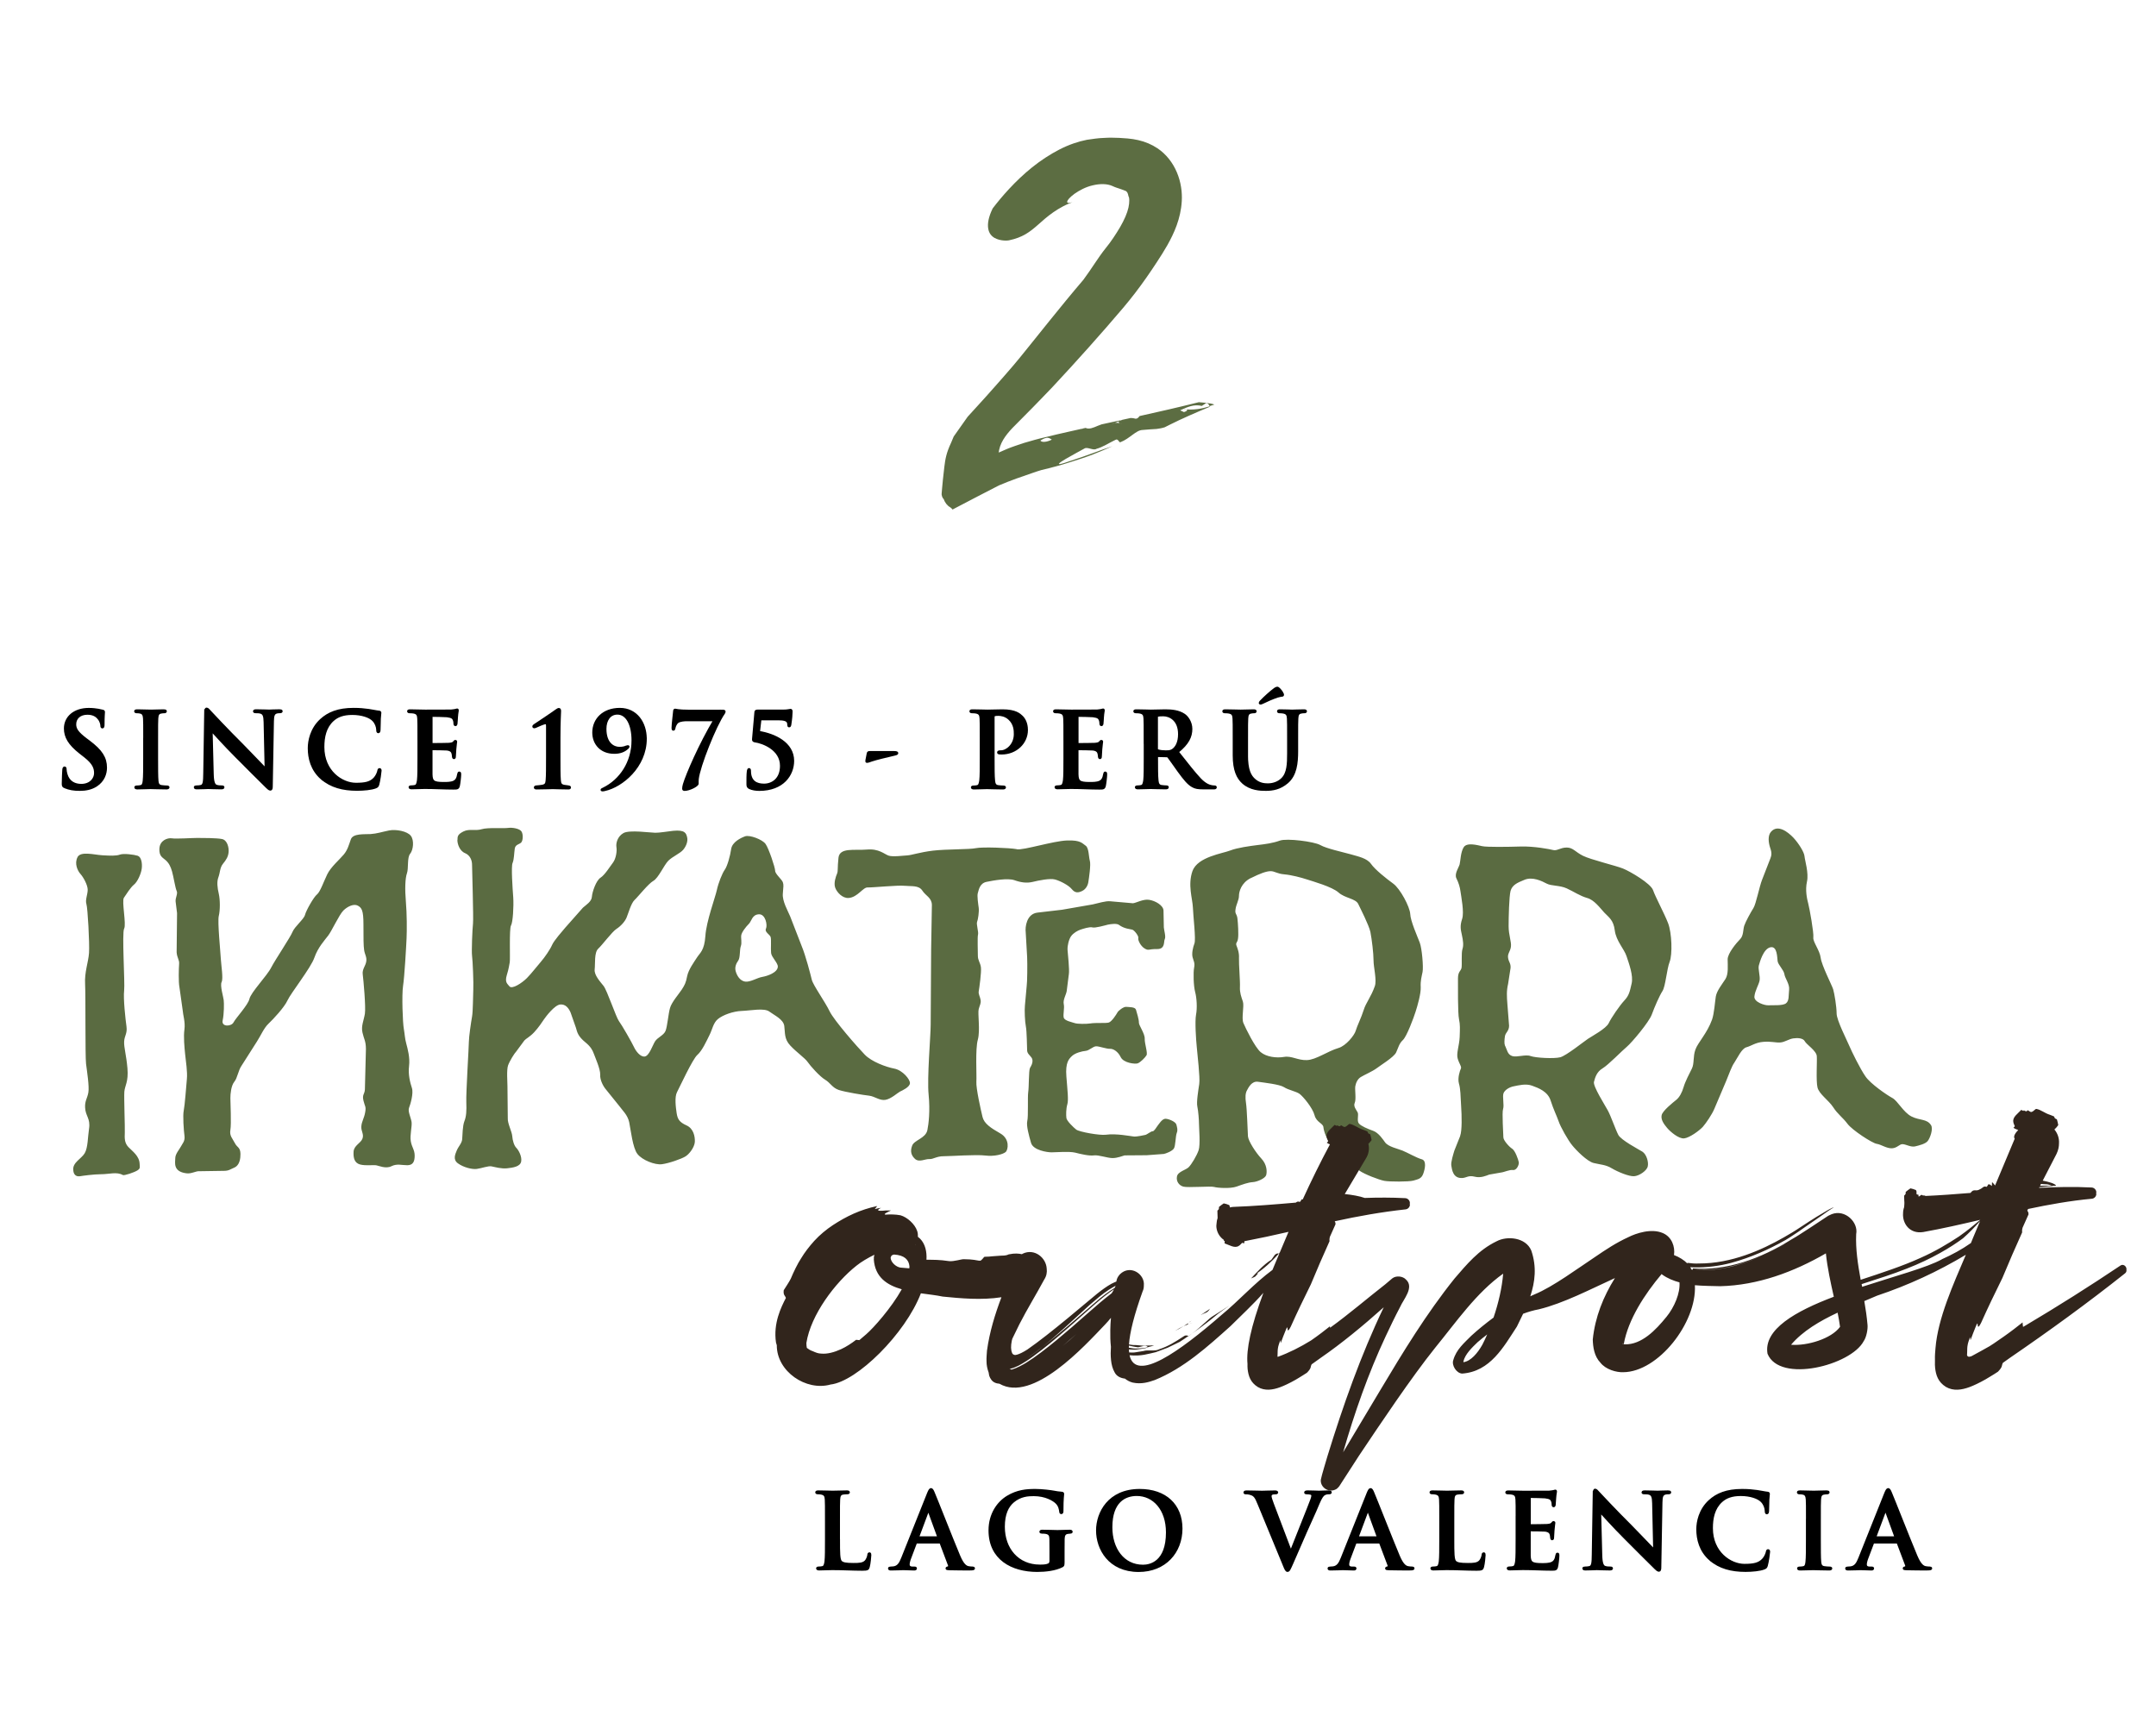 <?xml version="1.0" encoding="UTF-8"?> <svg xmlns="http://www.w3.org/2000/svg" id="Capa_2" data-name="Capa 2" viewBox="0 0 521.9 420"><defs><style> .cls-1 { fill: #31251c; } .cls-2 { fill: #5a6b41; fill-rule: evenodd; } .cls-3 { stroke: #000; stroke-miterlimit: 10; stroke-width: .5px; } .cls-4 { fill: #5c6d42; } </style></defs><path class="cls-4" d="M286.67,99.02c.95.06.93.42-.07.74-.31-.14-.62-.28-.92-.43,1.68-.77,3.36-1.54,5.24-1.06,0,0,.69-.46,1.03-.68.6.04.67.43.86.73.38-.12.76-.24,1.15-.38-.97-.41-3.76-.57-3.76-.57-4.99,1.25-9.71,2.32-14.34,3.35-.29.33-.47.66-.98.64-.41-.12-.81-.17-1.19-.17-.68.15-1.35.3-2.02.44-.22.09-.45.18-.68.28h-.02c-.34.25-.18.41.1.53.2.04.38.11.56.18-.18-.05-.39-.11-.56-.18-.36-.07-.74-.11-1.17-.07-.26.1-.52.19-.79.28.2-.08.4-.16.59-.24.06,0,.13-.03.2-.04.29-.12.58-.24.86-.36,0,0,0,0,0,0,0,0,0,0,0,0,.07-.03.15-.06.22-.09.1-.06.2-.13.3-.19-1.54.34-3.08.67-4.61,1-.34.12-.67.24-.93.35-1.06.46-2.11.92-2.95.51-.27.06-.55.12-.83.18l.19.07c-.13,0-.24-.02-.34-.03-1.06.24-2.13.48-3.2.72-1.9.43-3.72.84-5.48,1.29-1.88.42-3.61.93-5.22,1.4-1.05.31-2.05.69-3.05,1.04-1,.35-1.93.81-2.88,1.2l-.18.08-.04.02s0-.04,0-.05l.02-.11c.02-.15.04-.3.07-.45.06-.3.14-.59.24-.88.2-.58.46-1.12.77-1.64.62-1.04,1.4-1.95,2.21-2.81,1.62-1.64,3.25-3.29,4.91-4.96.78-.81,1.58-1.62,2.37-2.44.81-.84,1.63-1.7,2.46-2.56,5.99-6.42,11.64-12.74,17.06-19.12,2.03-2.4,3.91-4.86,5.66-7.37.88-1.25,1.73-2.52,2.56-3.79.83-1.25,1.66-2.58,2.49-4.02,1.61-2.87,3.24-6.38,3.49-10.66.03-.51.04-1.09.01-1.65-.03-.56-.07-1.12-.18-1.75-.19-1.23-.53-2.44-1.02-3.59-.97-2.3-2.56-4.38-4.69-5.81-1.39-.93-2.97-1.6-4.66-1.98-.83-.2-1.73-.32-2.57-.4-.73-.07-1.38-.11-2.03-.14-1.32-.04-2.29-.09-3.75.01-1.39.04-2.7.26-4.06.45-2.04.39-4.42,1.19-6.7,2.37-2.28,1.18-4.55,2.67-6.6,4.32-4.1,3.3-7.41,7.16-9.52,9.92-1.05,2.14-1.28,3.76-1.08,4.9.19,1.14.8,1.82,1.52,2.24,1.44.82,3.29.66,3.51.59,3.33-.71,5.01-1.99,7.08-3.82,1.02-.91,2.16-1.93,3.61-2.95,1.45-1,3.23-2.05,5.5-2.73-1.49.54-2.12.57-2.11.18,0-.4.68-1.14,1.79-1.96,1.12-.78,2.68-1.65,4.39-2.03,1.69-.41,3.48-.44,4.82.18.28.13.5.23.82.34l.93.31c.59.2,1.12.39,1.53.58.4.37.4.66.48.86.05.27.07.39.15.53,0,.02.02.03.03.06l.05.22c.02.12.05.38.04.61,0,.48-.05,1.05-.2,1.71-.29,1.32-1,2.95-2,4.68-1.03,1.74-2.24,3.59-3.54,5.17-1.79,2.23-3.32,4.85-5.35,7.59-2.88,3.37-5.62,6.73-8.33,10.09-1.35,1.68-2.7,3.36-4.05,5.04l-2.03,2.52-1.02,1.26-1.61,1.93c-1.41,1.67-2.89,3.32-4.34,4.97-1.44,1.64-2.92,3.29-4.42,4.92l-2.23,2.45-1.59,2.25-1.58,2.24-.2.28-.09.21-.18.43-.36.86c-1.19,2.53-1.42,4.03-1.64,5.83-.12,1.03-.23,2.07-.35,3.11-.06.67-.13,1.34-.19,2.02l-.1,1.16-.02.3v.09s.02.16.02.16c.05.28.13.53.26.74.06.1.14.19.23.27.08.21.17.44.28.63.21.39.48.72.79.99.31.29.68.36,1.06.89,4.14-2.16,7.91-4.15,11.26-5.85,2.89-1.23,5.58-2.15,8.26-3.06.66-.21,1.36-.48,1.97-.64.61-.15,1.21-.3,1.79-.44,1.18-.3,2.32-.6,3.39-.92,1.66-.5,3.31-1.03,4.81-1.53.88-.29,1.72-.6,2.54-.91,1.64-.63,3.18-1.31,4.69-1.98-1.74.56-3.22,1.12-4.75,1.68-.77.27-1.55.55-2.37.85-1.39.47-2.87.97-4.48,1.51-2.28.72-1.36.02.27-.95.82-.48,1.8-1.03,2.7-1.52,1.04-.53,1.39-.79,1.85-1.01.67-.47,2.2.56,2.87.09,1.61-.44,2.95-1.38,4.61-2.17.68-.47.91.78,1.24.55,2.3-.89,3.74-2.92,5.36-2.96,1.2-.11,2.29-.18,3.36-.24.66-.09,1.32-.19,1.99-.41.4-.2.81-.41,1.23-.62,2.97-1.49,6.46-3.01,9.72-4.35-.02-.03-.05-.07-.07-.1-1.95.6-3.91.95-6.14.7ZM251.84,106.66c1.65-1.06,2.09-.67,2.77-.23-1.12.58-2.4.75-2.77.23Z"></path><g><g><path class="cls-2" d="M246.12,205.57c-1.81-.33-8.39-.57-9.89-.24-1.51.33-7.13.22-10.39.6-3.24.4-5.16,1.09-6.18,1.15-1.05.06-3.54.4-4.55.06-1.04-.35-2.34-1.74-5.3-1.47-2.97.26-6.55-.57-6.84,1.98-.28,2.56-.07,3.13-.33,3.81-.3.69-.87,2.29-.47,3.42.4,1.14,1.77,2.62,3.26,2.51,2.18-.17,3.47-2.61,4.6-2.55,1.16.05,7.29-.58,8.95-.4,1.65.17,3.4-.17,4.27,1.14.83,1.31,2.28,1.71,2.33,3.48l-.18,10.81-.11,18.2c0,2.64-.91,12.96-.5,16.93.39,3.98,0,7.12-.3,8.59-.41,2-3.18,2.39-3.68,3.75-.53,1.36-.24,2.4.73,3.26.99.84,2.45-.06,3.42,0,.98.06,1.71-.69,3.47-.69s7.8-.45,10.08-.17c2.27.29,4.38-.34,4.94-.86.58-.5,1.07-3.13-1.29-4.48-2.41-1.38-3.92-2.4-4.32-3.99-.39-1.6-1.61-7-1.49-8.55.11-1.53-.3-7.91.36-10.19.61-2.27-.08-6.36.21-7.39.28-1.03.57-1.37.46-2.17-.12-.8-.57-1.42-.46-2.1.12-.68.69-4.67.53-5.86-.19-1.2-.74-1.65-.74-2.78s-.13-4.56.04-5.13c.17-.57-.45-2.55-.23-3.06.23-.52.51-2.46.4-3.37-.12-.9-.45-3.01-.21-3.64.21-.64.4-2.33,2.1-2.68,1.71-.35,5.15-.97,6.76-.4,1.6.57,3.01.75,4.45.4,1.41-.35,4.19-.91,5.39-.57,1.2.33,3.25,1.36,4.04,2.33.78.96,1.52.92,2.48.46.98-.46,1.45-1.48,1.54-2.28.13-.8.64-4.15.34-5.07-.26-.92-.21-3.12-1.02-3.64-.79-.51-1.13-1.37-4.49-1.25-3.37.12-10.55,2.41-12.17,2.13h0ZM259.28,226.63c-.54.78-.91,2.24-.86,3.32.08,1.07.49,4.77.32,5.86l-.53,4.16c-.15.85-.92,2.08-.71,3.09.23,1-.21,2.55,0,3.31.23.77,2.01,1.08,2.65,1.31.6.23,2.78.24,3.76.09,1.37-.23,3.82,0,4.51-.23.71-.23,1.81-1.94,2.05-2.39.22-.47,1.51-1.47,2.16-1.4.78.08,2.16,0,2.36.71.21.69.73,2.42.7,3.09-.05.65,1.45,2.64,1.41,3.89-.04,1.23.77,3.46.43,4.04-.35.59-1.47,1.7-2.13,1.95-.65.22-3.42-.09-4.11-1.51-.69-1.43-1.86-2.04-2.54-2.01-.93.04-2.71-.65-3.44-.61-.74.03-1.65,1.04-2.53,1.11-.83.08-2.44.47-3.24,1.2-.77.72-1.68,1.58-1.4,5.02.27,3.43.54,5.67.23,6.71-.32,1.05-.32,2.61-.23,3.31.07.7,1.69,2.27,2.38,2.81.7.56,5.66,1.45,7.16,1.25,2.52-.35,5.91.34,6.76.43.83.07,2.43-.32,2.82-.39.38-.08,1.43-.93,1.77-.88.34.02.92-.98,1.18-1.33.29-.34,1.1-1.73,1.93-1.7.85.04,2.47.74,2.63,1.43.16.69.39,1.22.09,2-.32.78-.27,3.13-.71,3.79-.43.65-2,1.23-2.43,1.3l-4.13.31-5.36.04c-.46.11-1.69.65-2.92.65s-3.42-.81-4.5-.65c-1.14.16-3.13-.3-4.56-.67-1.44-.34-4.71-.07-5.72-.07s-4.4-.49-4.94-2.27c-.52-1.79-1.18-4.18-.92-5.3.29-1.11.05-5.82.23-7.01.2-1.2.1-5.17.42-5.83.36-.66.68-1.11.6-1.97-.09-.84-1.25-1.31-1.28-2.24-.04-.92-.08-4.78-.31-5.86-.23-1.07-.35-4-.23-5.04l.43-4.74c.14-.82.19-5.29.11-7.02l-.35-6.06c-.15-1.11.16-4.42,2.9-4.7l5.91-.69,7.41-1.29c1.3-.28,3.15-.88,4.24-.76l5.5.48c.77-.06,2.48-1.07,3.93-.83,1.45.22,3.41,1.31,3.47,2.58l.08,4.1c.06.77.54,2.27.22,2.85-.3.59.18,2.43-1.9,2.39-2.1-.03-1.95.48-3-.16-.99-.61-1.65-2.08-1.5-2.5.16-.43-.93-1.89-1.46-2.04-.55-.15-1.96-.21-3.23-1.16-.52-.39-1.95-.2-2.68-.05-.71.18-3.08.86-3.73.67-.66-.2-2.2.31-2.91.54-.68.23-1.71.81-2.26,1.58h0ZM288.68,210.81c-1.22,3.4,0,6.78.08,8.87.07,2.07.76,7.72.38,8.71-.38,1-.68,2.4-.46,3.32.23.92.62,1.38.38,2.55-.23,1.16-.15,4.39.24,5.86.4,1.47.54,3.94.22,5.55-.3,1.63,0,6.03.18,7.8.14,1.77.83,7.4.6,8.95-.23,1.55-.71,4.4-.46,5.47.23,1.08.4,3.25.4,4.25s.36,5.02-.1,6.34c-.45,1.3-1.69,3.38-2.39,4.08-.68.69-2.62,1.07-2.84,2.24-.24,1.16.47,2.17,1.54,2.47,1.07.3,6.68-.17,7.46.08.77.23,3.86.45,5.4-.08,1.55-.55,2.78-1.01,3.94-1.09,1.15-.07,3.02-.93,3.25-1.69.23-.78.23-2.55-1.17-4.02-1.37-1.46-3.15-4.24-3.24-5.39-.07-1.16-.24-6.63-.47-8.03-.22-1.4-.15-2.39.23-3.08.38-.7,1.15-2.33,2.71-2.08,1.53.22,5.16.61,6.26,1.3,1.06.7,2.91,1.01,3.76,1.62.84.61,3.17,3.39,3.63,5.17.46,1.77,2.08,1.93,2.15,2.92.09,1.01.86,3.09,1.86,4.1,1.01,1,5.71,5.55,6.87,6.41,1.15.84,4.69,2.21,6.01,2.46,1.31.24,5.94.24,7.03-.06,1.07-.33,1.92-.39,2.38-1.63.46-1.24.86-3.24-.38-3.54-1.21-.33-3.47-1.63-4.62-2.09-1.16-.47-3.46-.93-4.23-2-.42-.58-1.55-2.33-2.88-2.79-1.3-.46-2.93-1.15-3.45-1.77-.56-.62,0-2.08-.31-2.7-.32-.6-1.09-1.47-.7-2.31.38-.85,0-3.15.13-4,.16-.87.57-1.78,1.34-2.24.77-.48,2.85-1.39,3.77-2.08.92-.71,4.23-2.72,4.77-3.86.55-1.16.71-2.15,1.64-3.01.93-.85,2.62-5.4,3.08-6.87.47-1.46,1.31-4.38,1.24-5.93-.09-1.55.22-2.54.45-3.7.23-1.17-.15-5.72-.69-7.11-.53-1.39-2.25-5.24-2.3-6.93-.1-1.72-2.42-6.1-4.11-7.33-1.69-1.23-4.4-3.38-5.38-4.78-1.01-1.41-3.09-1.78-4.95-2.33-1.84-.52-5.85-1.38-7.33-2.23-1.46-.84-8.1-1.69-9.78-1.08-1.71.62-3.54.86-5.41,1.08-1.86.24-4.85.63-6.63,1.32-1.77.71-7.88,1.53-9.1,4.94h0ZM302.79,212.58c2.3-1.15,3.79-1.68,4.79-1.68s1.54.62,3.3.77c1.79.16,4.08.77,5.48,1.23,1.4.46,6.1,1.77,7.65,3.16,1.53,1.39,4.16,1.46,4.78,2.79.62,1.31,2.53,5,2.94,6.77.35,1.79.76,5.18.76,6.88s.83,4.78.31,6.24c-.91,2.62-2.16,4.01-2.7,5.79-.55,1.77-1.63,3.94-1.93,5.02-.3,1.07-2.33,3.62-4.16,4.16-2.64.77-5.41,2.85-7.65,2.93-2.22.08-3.7-1.09-5.54-.77-1.86.31-4.26,0-5.64-1.15-1.4-1.16-3.65-5.79-4.18-7.03-.54-1.23.23-4.08-.14-5.23-.4-1.17-.77-2.17-.71-3.48.08-1.32-.29-5.63-.23-7.02.08-1.39-.37-2.4-.62-3.08-.22-.71.24-.62.38-1.63.17-1.01,0-3.77-.14-4.94-.16-1.15-.64-1.01-.46-2.15.13-1.16.83-2.24.83-3.25s.53-3.16,2.85-4.33h0ZM353.47,275l-1.41,3.54c-.23.77-.9,2.82-.74,3.66.16.86.34,3.17,2.73,2.98.96-.08,1.43-.69,2.91-.32,1.47.39,2.85-.25,3.52-.5l2.84-.5c.81-.08,2.08-.73,2.93-.61.86.12,1.5-1.25,1.4-1.89-.12-.65-.86-2.77-1.58-3.25-.73-.45-2.15-2.03-2.15-2.77s-.37-6.02-.07-6.87c.31-.85-.22-3.05.12-3.85.35-.8,1.44-1.46,2.51-1.65,1.09-.21,2.91-.71,4.44-.12,1.55.56,3.77,1.41,4.45,3.61.71,2.21,1.45,3.63,1.92,4.98.45,1.36,2.33,4.7,3.32,5.86.94,1.17,3.58,3.86,5.16,4.25,1.57.39,2.93.39,4.38,1.28,1.48.88,4.19,2,5.41,1.92,1.24-.07,3.1-1.34,3.31-2.38.25-1.04-.3-2.92-1.29-3.56-1.01-.62-5.14-2.78-5.83-4.05-.68-1.29-1.82-4.62-2.55-5.94-.71-1.32-3.62-5.85-3.35-6.91.27-1.05.66-2.43,2.08-3.27,1.42-.85,4.76-4.32,5.91-5.26,1.1-.92,5.32-5.89,6.01-7.78.69-1.89,1.86-4.56,2.58-5.67.74-1.12,1.04-5.27,1.73-7.06.71-1.77.56-7.02-.38-9.41-.93-2.39-3.07-6.34-3.62-7.95-.55-1.62-5.55-4.55-7.27-5.24-1.68-.69-7.86-2.16-9.71-3.1-1.84-.91-2.4-1.99-3.93-1.99s-2.32.84-3.24.61c-.93-.23-4.64-.94-7.81-.86-3.14.1-8.32.17-9.41-.08-1.06-.22-3.68-.99-4.47.25-.77,1.22-.77,3.3-.99,4.16-.24.84-1.33,2.3-.77,3.4.53,1.07.84,2.07.99,3.22.15,1.17.92,4.95.39,6.57-.54,1.63-.39,2.47-.07,3.86.3,1.38.46,2.55.14,3.46-.31.92-.07,3.78-.22,4.55-.16.78-.86.86-.86,2.55s-.06,8.48.25,9.86c.29,1.39.23,2.24.16,4.33-.09,2.08-.87,4.02-.47,5.24.37,1.26,1,1.94.76,2.4-.23.47-.85,2.31-.46,3.64.38,1.3.38,2.92.52,5.39.17,2.47.24,5.94-.23,7.25h0ZM364.28,253.01c-.15-.29-.13-1.25.02-2.17.16-.92,1-1.21,1-2.53l-.41-5.25c-.14-1.78-.23-3.17.17-4.85l.6-3.87c.09-1.15-.47-1.46-.6-2.46-.17-1.01.54-1.54.69-2.7.15-1.15-.56-2.85-.56-4.94s.11-7.17.47-8.56c.41-1.39,1.48-1.93,3.4-2.7,1.93-.78,4.16.3,5.34.93,1.14.61,3.16.38,4.86,1.16,1.68.77,3.23,1.84,4.93,2.32,1.7.45,3.1,2.38,4.15,3.53,1.09,1.16,2.24,1.78,2.55,4.33.32,2.54,2.31,4.54,2.85,6.25.56,1.7,1.7,4.71,1.22,6.64-.45,1.93-.6,2.85-1.77,4.09-1.14,1.23-3.15,4.16-3.77,5.47-.62,1.31-4.08,3.16-5.01,3.78-.94.62-5.26,4.09-6.71,4.47-1.47.39-5.95.16-7.19-.29-1.21-.47-3.32.37-4.45,0-1.18-.4-1.19-1.44-1.79-2.63h0ZM428.71,201.36c1.63-1.87,4.08.04,5.4,1.42,1.3,1.39,2.6,3.49,2.7,4.47.08,1.01,1.07,4.1.6,6.18-.46,2.08,0,4.16.31,5.32.31,1.15,1.38,7.1,1.23,8.18-.15,1.08,1.55,3.09,1.78,4.94.24,1.85,2.71,6.63,3.02,7.62.31,1.03.84,4.25.84,5.87s2.54,6.56,3.09,7.88c.55,1.31,2.63,5.55,3.88,7.33,1.19,1.79,5.23,4.55,6.52,5.24,1.32.71,2.65,3.47,4.64,4.48,2,1.01,3.71.53,4.71,2.08.61.91-.23,3.16-.78,3.85-.53.69-2.08,1.08-3.06,1.31-1.01.23-2.1-.46-2.97-.54-.82-.08-1.29.92-2.61,1-1.3.07-2.63-.92-3.71-1.08-1.08-.15-5.93-3.31-7.08-4.85-1.16-1.56-2.39-2.33-3.47-4.03-1.1-1.68-3.4-3.16-3.79-4.77-.39-1.63-.07-6.25-.17-7.56-.06-1.32-2.54-2.86-2.91-3.63-.41-.77-1.71-.84-2.77-.69-1.07.14-2.08.93-3.17.99-1.1.09-2.17-.31-4.09-.15-1.92.15-2.93,1-4.09,1.31-1.15.31-2.1,2.46-2.92,3.71-.67.93-1.25,2.69-2.02,4.53l-2.85,6.71c-.52,1.24-1.95,3.4-2.78,4.33-.86.92-3.16,2.61-4.5,2.78-1.3.15-3.37-1.61-4.14-2.54-.78-.93-1.56-2-1.31-3.09.23-1.07,2.77-3.08,3.54-3.7.78-.63,1.38-1.77,1.77-3.09.37-1.3,1.38-3.24,2-4.47.62-1.23.24-2.93.86-4.62.61-1.71,2.85-3.95,4.03-7.26.52-1.53.68-4.16.9-5.56.22-1.39,1.54-3,2.33-4.24.78-1.23.54-3.32.54-4.78s2.16-4.01,3-4.86c.87-.86.7-2.25,1.01-3.26.32-.98,1.61-3.31,2.24-4.31.62-.99,1.44-5.21,2.08-6.82l2.01-5.17c.27-.74.41-1.27-.04-2.55-.42-1.27-.65-2.97.22-3.94h0ZM428.54,229.33c-1.69.39-2.54,3.55-2.78,4.4-.24.85.39,2.63.17,3.7-.24,1.08-1.1,2.4-1.24,3.79-.18,1.39,2.59,2.24,3.45,2.15.86-.07,3.33.16,4.17-.46.84-.62.62-1.93.78-3.32.15-1.38-1.02-2.77-1.15-3.78-.17-1.01-1.45-2.17-1.63-3.09-.13-.93-.07-3.78-1.77-3.39h0ZM18.76,207.53c-.78,1.51,0,3.25.71,4.04.73.8,1.76,2.71,1.76,3.83s-.63,2.46-.32,3.43c.32.94.79,9.54.64,11.85-.16,2.3-1.12,4.62-.95,7.57.15,2.96,0,17.36.23,19.29.24,1.9.81,5.49.56,6.93-.25,1.43-.87,2.02-.79,3.63.07,2.09,1.35,2.64.95,5.18-.3,1.9-.25,4.55-1.04,5.89-.79,1.36-2.96,2.23-2.78,4.08.03.38.15,1.76,1.73,1.49.43-.09,3.33-.47,4.91-.47,2.12,0,3.88-.65,5.36.19.35.19,2.78-.64,3.52-1.11.8-.49.57-.84.55-1.62-.08-1.9-1.75-3.02-2.73-4.05-.97-1.03-.91-2.21-.86-3.48.06-1.25-.22-8.41-.11-9.9.11-1.48,1.03-2.38.75-5.68-.29-3.31-.86-5.01-.8-6.44.05-1.42.8-1.94.57-3.66-.24-1.68-.81-6.81-.57-8.71.22-1.86-.57-13.98,0-15,.57-1.04-.62-6.61-.06-7.47.57-.85,1.65-2.55,2.44-3.18.81-.63,1.71-2.56,1.88-3.87.17-1.31-.11-2.83-.97-3.12-.86-.28-3.41-.62-4.32-.28-.89.33-2.27.28-4.27.16-1.99-.12-5.22-1.05-6,.47h0ZM38.58,205.41c-.08,1.95.78,2.15,1.53,2.84.78.69,1.2,1.53,1.54,2.73.35,1.19.78,4.01,1.11,4.69.35.69-.33,1.63-.25,2.56l.35,2.83-.1,9.48c.1,1.38.69,1.8.6,2.83-.08,1.02-.18,4.35.08,5.63l.77,5.47c.09,1.28.67,2.93.44,4.72-.26,1.79,0,4.36.17,6.05.17,1.72.59,4.2.42,5.98-.16,1.79-.51,6.43-.76,7.63-.26,1.19,0,4.86.18,6.14.17,1.28-.52,1.88-.86,2.56-.35.69-1.37,1.8-1.37,2.83s-.62,3.23,2.65,3.66c1.28.19,2.3-.58,3.24-.5l5.92-.09c1.19,0,1.61-.43,2.47-.78.85-.35,1.34-1.28,1.46-2.47.25-2.56-.69-2.22-1.29-3.42-.6-1.18-1.36-1.79-1.11-3.23.26-1.46,0-6.69,0-7.72s.18-2.98.94-3.93c.78-.93.94-2.74,1.78-3.93l3.69-5.8c.94-1.45,1.71-3.31,2.82-4.35,1.11-1.05,3.84-3.95,4.61-5.66.78-1.72,5.66-7.87,6.5-10.34.86-2.47,2.49-4.21,3.33-5.32.86-1.1,2.65-5.04,3.68-6.07,1.03-1.02,2.55-1.7,3.5-1.18.93.51,1.36,1.11,1.36,4.52s0,5.15.17,6.26c.17,1.1.68,1.63.51,2.74-.17,1.1-1.03,1.87-.85,3.14.17,1.29.77,7.86.52,9.5-.26,1.61-.95,3-.59,4.54.33,1.54.84,2.05.84,4.01l-.25,9.82c-.09,1.19-.69,1.17-.35,2.66.35,1.47.68,1.39.42,2.83-.25,1.47-.85,2.21-.93,3.42-.09,1.2.69,1.87.26,2.99-.43,1.1-2.06,1.62-2.14,3.15-.09,1.55.25,2.74,1.61,3.09,1.37.34,3.07.08,3.76.17.71.09,2.41.94,3.79.24,1.37-.67,2.46-.24,3.83-.24s1.8-.85,1.8-2.31-.68-1.97-.94-3.5c-.25-1.53.34-3.58.19-4.67-.19-1.13-.95-2.58-.61-3.43.34-.84,1.12-3.52.69-4.79-.43-1.3-.94-3.25-.69-5.3.26-2.05-.34-4.19-.68-5.47-.35-1.28-.35-2.22-.59-3.58-.26-1.36-.52-8.15-.18-10.37.35-2.21.77-9.66.85-11.54.09-1.88.09-5.89-.17-8.88-.26-2.99-.17-5.64.26-6.84.43-1.19,0-3.78.77-4.71.77-.95,1.02-3.26.17-4.36-.86-1.12-3.59-1.63-5.28-1.29-1.72.35-2.93.77-4.46.87-1.54.08-4.28-.18-4.78,1.28-.52,1.45-.77,2.53-1.71,3.67-.94,1.14-3.16,3.03-4.01,4.81-.86,1.79-1.72,4.27-2.48,4.86-.78.61-2.66,3.93-2.9,4.96-.26,1.03-2.5,2.81-3.02,4.1-.5,1.28-4.25,6.85-5.12,8.56-1.08,2.15-4.93,6.01-5.32,7.7-.32,1.42-3.31,4.63-3.83,5.64-.5,1.03-2.98,1.17-2.64-.45.35-1.61.35-4.19.25-4.95-.08-.77-.93-3.5-.5-4.36.42-.85-.09-3.92-.19-5.55-.08-1.63-.84-9.07-.5-10.44.34-1.36.34-3.92,0-5.38-.34-1.44-.51-2.91-.09-4,.42-1.12.34-2.32,1.11-3.26.78-.94,1.27-1.74,1.36-2.83.1-1.12-.33-2.91-1.61-3.16-1.28-.26-4.72-.26-6-.26s-5.12.26-6.14.09c-1.04-.16-2.91.51-3,2.48h0ZM110.74,203.36c0-.93.08-1.38,1.46-2.08,1.39-.7,2.93-.08,4.4-.54,1.46-.46,5.4-.15,6.39-.31,1.01-.15,2.78.15,3.24.85.46.7.38,2.23-.07,2.69-.46.46-1.4.46-1.55,1.46-.16,1.01-.16,2.64-.53,3.49-.38.83,0,6.17.16,8.33.14,2.16-.08,6.01-.54,6.8-.47.76-.16,8.24-.31,8.93-.16.69-.16,1.31-.71,3.09-.53,1.77.16,2.09.63,2.7.6.81,3.01-.76,4.24-1.99,1.23-1.26,2.31-2.72,3.32-3.87,1-1.15,2.32-3.09,2.78-4.16.46-1.07,2.54-3.4,3.17-4.16l4.3-4.86c.77-.69,2.09-1.46,2.16-2.64.08-1.15,1.01-3.92,2.09-4.61,1.07-.7,2.23-2.63,3-3.63.77-1.02,1.01-2.86.85-3.77-.15-.94.23-2.56,1.69-3.4,1.46-.84,6.55-.08,7.71-.08s2.62-.28,4.32-.47c2.92-.29,3.16.62,3.39,1.55.23.91-.16,2.08-.93,3.02-.76.91-2.54,1.61-3.63,2.68-1.06,1.09-2.38,4.18-3.62,4.87-1.23.7-3.69,3.84-4.54,4.62-.85.79-1.53,3.32-1.93,4.25-.38.94-1.39,2.08-2.47,2.77-1.07.7-3.4,3.86-4.4,4.78-1,.93-.69,3.63-.86,5.03-.14,1.38,1.33,2.93,2.17,4,.85,1.09,3.01,7.56,3.7,8.49.7.92,3.17,5.24,3.63,6.25.46,1.01,1.55,2.48,2.63,2.33,1.08-.17,1.86-2.65,2.47-3.64.62-1,2.08-1.45,2.55-2.54.45-1.08.68-4.16,1.09-5.56.37-1.38,2.14-3.39,2.85-4.47.69-1.08,1-1.62,1.3-3.24.32-1.61,1.71-3.47,2.39-4.54.69-1.09,1.78-1.63,2.02-5.18.22-3.53,2.38-9.32,2.77-11.1.38-1.77,1.31-4.08,1.92-4.94.62-.85,1.31-3.32,1.55-5,.24-1.71,2.31-2.71,3.38-3.1,1.1-.39,4.18.76,4.95,1.85.78,1.09,2.32,5.71,2.32,6.49s1.62,2.08,1.86,2.77c.23.68.14,1,0,2.78-.17,1.77,1.22,4.17,1.77,5.48l2.78,7.17c1,2.39,2.14,6.87,2.46,8.18.31,1.31,3.25,5.4,4.31,7.63,1.08,2.24,6.86,8.81,8.5,10.49,1.62,1.71,5.16,3.02,7.18,3.4,2,.39,3.85,2.63,3.77,3.55-.07.92-1.77,1.71-2.41,2.01-.6.31-2.14,1.77-3.53,2-1.4.23-2.55-.84-3.94-1.01-1.38-.15-5.7-.85-7.34-1.38-1.6-.55-2.01-1.7-3.3-2.48-1.31-.77-3.63-3.39-4.25-4.31-.63-.93-2.64-2.3-4.18-3.95-1.54-1.61-1.24-3.14-1.47-4.77-.23-1.62-2.38-2.55-3.61-3.47-1.24-.93-4.47-.24-6.63-.16-2.16.07-4.63,1-5.79,1.94-1.16.92-1.38,2.55-2.08,3.92-.7,1.4-1.77,3.79-2.94,4.8-1.15,1-4.32,7.88-4.92,9.02-.61,1.16-.3,3.63-.08,5.09.23,1.46.68,2.17,2.38,2.94,1.71.76,2.08,2.7,2.02,4-.09,1.33-1.39,3.02-2.33,3.55-.91.56-3.93,1.63-5.63,1.85-1.7.23-4.77-.99-5.93-2.47-1.16-1.46-1.63-5.93-2-7.7-.39-1.78-1.63-2.84-2.4-3.92l-3.24-4.02c-.61-.7-1.46-2.25-1.38-3.55.08-1.33-1.25-4.25-1.55-5.11-.3-.84-.76-1.69-1.99-2.7-1.86-1.51-2.02-2.47-2.33-3.56l-1.3-3.7c-.47-1.08-1.24-2.08-2.55-1.93-1.31.15-3.39,2.86-3.86,3.55-.46.69-1.38,2.07-2.4,3.16-1,1.09-2,1.55-2.38,2l-1.94,2.63c-.45.45-1.61,2.31-2,3.39-.39,1.09-.15,4.09-.15,5.03l.08,7.79c-.08,1.22,1.01,3.23,1.08,4.31.08,1.08.45,2.32,1,2.85.53.54,1.39,2.08,1.16,3.31-.24,1.24-2,1.48-3.4,1.63-1.39.15-2.93-.3-3.78-.47-.84-.15-2.39.47-3.55.62-1.15.16-3.24-.38-4.54-1.32-1.32-.92-.7-2.22-.32-3.15.38-.93,1.24-1.77,1.31-2.7.08-.94.08-3.24.54-4.39.46-1.16.54-2.48.46-4.63-.09-2.17.62-13.42.62-14.58s.54-4.85.77-6.1c.23-1.23.23-5.02.3-6.55.09-1.54-.14-7.09-.3-8.18-.15-1.07.08-6.55.23-7.79.15-1.24-.23-13.34-.23-14.27s-.39-2.24-1.7-2.79c-1.32-.54-1.85-2.24-1.85-3.15h0ZM181.26,223.67c-.72.71-1.73,2.04-1.83,2.76-.11.7.21,1.85-.11,2.65-.3.83-.11,2.76-.61,3.46-.51.71-.92,1.63-.6,2.66.3,1.01,1.01,2.23,2.24,2.43,1.21.2,2.93-.92,4.16-1.13,1.22-.2,3.74-1.05,3.78-2.49.02-.91-1.54-2.29-1.63-3.3-.12-1.03.09-3.28-.12-3.89-.2-.6-1.53-1.21-1.12-2.01.4-.83-.11-3.57-1.73-3.47-1.64.09-1.73,1.62-2.43,2.34Z"></path><g><path class="cls-1" d="M513.35,306.34c-7.53,5.05-15.19,9.89-22.97,14.51-.22.13-.44.26-.66.38-.06-.36-.1-.72-.12-1.09-.7.55-1.4,1.11-2.06,1.61l-1.33.99-1.17.84c-.79.54-1.59,1.09-2.42,1.67-.33.21-.69.44-1.02.66-1.44.82-2.88,1.61-4.31,2.38-.14.05-.27.11-.41.13-.43.14-.82-.15-.71-.62.05-.41,0-.81.04-1.38.01-.28.05-.6.12-.93l.05-.25.16-.54c.12-.35.23-.69.35-1.02l.11.76c.3-.86.98-2.58,1.33-3.44.35-.86.38-.6.4-.34.06.52.1,1.02.84-.43,1.58-3.54,3.32-7.15,5.14-10.83,1.55-3.75,3.16-7.44,4.79-11.05-.03-.28-.05-.58.1-1.13l1.44-3.22c.03-.56-.18-.7-.3-.93l.2-.39c5.08-1.08,10.2-1.99,15.45-2.48.58-.06,1.05-.55,1.07-1.15,0-.07-.06-.11-.07-.17.01-.06.06-.1.07-.16.02-.66-.5-1.22-1.16-1.24-4.22-.22-8.46-.13-12.71.08l.09-.17c1.1-.08,2.2-.2,3.3-.26-.08-.02-.17-.05-.28-.07l-2.85-.02.21-.42c.45.02.94.11,1.37.09.43,0,.84.21,1.26.35l.79.02c.07-.03.15-.06.24-.07h-.01c-.3-.48-1.67-.88-3.23-1.19l3.33-6.45c.44-.91.61-1.77.61-2.57.08-1.33-.38-2.49-1.14-3.4.02,0,.04,0,.07,0,.35-.32.64-.66.89-1.03-.08-.46-.19-.92-.33-1.39-.18-.08-.36-.16-.49-.26l-.2-.44c-.38-.19-.83-.31-1.08-.43-1.14-.35-2.1-1.19-3.18-1.39-.32-.05-.62.61-1.26.75-.19.02-.51-.26-.89-.45-.12.4-.57.3-.89.02-.06.09-.12.17-.12.17-.13-.06-.51-.26-.51-.26-.81.88-2.15,1.74-1.93,2.9,0,.24.2.69.34.99.07.15-.25.35-.31.43.32.28.77.38,1.16.56-.51.51-1.34,1.53-.85,2.09-.86,2.05-2.8,6.68-4.75,11.33-.39-.46-.75-.93-.75-.71-.02,1.57,0,.43-.84.42-.1-.02-.32.66-.52.62-.72-.27-.83.28-1.55.58-1.04.67-1.44-.26-2.27.87,0,0-.04.03-.05.03-3.64.3-7.26.57-10.86.73-.06-.03-.11-.06-.17-.09-.3-.07-.51.03-.71-.15-.14-.14-.36.17-.59.32-.09,0-.16.03-.24.04l.02-.4c-.1-.02-.3-.07-.4-.09-.1-.02-.09-.17-.09-.31.01-.29.03-.57-.17-.76-.43-.19-.87-.32-1.3-.4-.39.26-.77.54-1.15.86,0,.19,0,.39-.05.55l-.33.36c-.02.43.05.88.03,1.17.06.54.02,1.08-.03,1.61-.17.48-.26.98-.26,1.49-.18,2.44,1.57,5.05,4.87,4.54,4.67-.84,9.26-1.89,13.82-2.96-1.41,1.19-3.1,2.59-5.15,4.03-2.65,1.74-5.78,3.63-9.37,5.21-4.38,1.99-9.33,3.6-14.43,5.28-.68-3.75-1.25-7.42-1.09-11.06.57-2.87-2.68-6.07-5.92-4.83-1.34.59-.94.51-1.24.65-2.71,1.79-5.45,3.63-8.21,5.36.8-.51,1.61-.99,2.41-1.54-1.16.73-1.89,1.21-2.87,1.75-7.29,4.57-15.57,7.54-23.7,6.93,0,.09,0,.19,0,.28-.12-.01-.25-.03-.37-.04-.09-.19-.14-.39-.24-.57.27.02.53.04.8.07,3.12.06,6.27-.34,9.15-1.12,4.7-1.29,8.93-3.16,13.14-5.54.67-.39,1.33-.83,1.98-1.26.74-.47,1.58-1.05,2.34-1.6l4.59-3.18c.45-.32.91-.64,1.38-.98l.74-.48.38-.24c.14-.1.05.13.09.18,0-.03,0-.09,0-.12.12-.35-.27-.02-.5.05-.28.12-.59.29-.93.49-.73.44-1.61.96-2.62,1.56-1.07.67-2.33,1.46-3.79,2.44-.66.45-1.64,1.07-2.21,1.41-.61.38-1.26.76-1.93,1.13-5.32,3.03-12.62,6.34-20.56,6.31-.93.05-1.85-.03-2.78-.16,0,.06.01.12.02.17-.8-.83-2-1.58-3.25-2.05.31-2.04-.55-4.41-2.7-5.32-2.79-1.22-6.56.08-8.29.96-3.07,1.4-5.56,3.08-8.06,4.78-4.1,2.71-10.27,7.29-14.69,9.09-.36.14-.7.33-1.05.48,1.16-3.49,1.6-7.14.24-11.1-1.35-3.18-5.83-3.59-8.38-2.23-4.41,2.12-7.25,5.62-10.19,9.02-6.87,8.58-12.45,17.77-18.03,27.11-2.02,3.34-5.8,9.72-8.94,14.95,2.76-9.58,6.06-19.02,10.28-28.04,1.13-2.4,2.27-4.79,3.51-7.13.78-1.83,3.52-4.77,1.4-6.66-.75-.82-2.36-.99-3.29-.27,0,0-1.71,1.45-1.71,1.45-4.29,3.34-8.71,7.15-13.35,10.51,0-.12-.03-.23-.04-.35-.66.52-1.32,1.05-1.95,1.52l-1.25.93-1.11.79c-.1.07-.2.13-.29.2-2.59,1.6-5.27,2.95-8.04,3.96,0-.06-.07-.1-.05-.17.05-.39,0-.76.04-1.3.01-.27.05-.57.11-.88l.05-.23.15-.51c.11-.34.22-.66.33-.97l.1.72c.28-.82.93-2.44,1.26-3.25.33-.81.36-.57.38-.32.05.49.09.97.79-.41,1.49-3.34,3.14-6.76,4.86-10.23,1.47-3.55,2.98-7.03,4.52-10.44-.03-.26-.04-.55.09-1.07l1.36-3.04c.02-.4-.09-.57-.19-.73,5.65-1.24,11.34-2.25,17.14-2.88.58-.06,1.05-.55,1.07-1.15,0-.07-.06-.11-.07-.17.01-.06.06-.1.06-.16.02-.66-.5-1.22-1.16-1.24-3.24-.17-6.5-.16-9.77-.05-1.23-.44-3.19-.78-4.84-.94,1.7-2.88,3.4-5.73,5.06-8.51.75-1.12.95-2.45.66-3.66.29-.28.56-.58.78-.9-.08-.46-.19-.92-.33-1.39-.18-.08-.36-.16-.49-.26l-.2-.44c-.38-.19-.83-.31-1.08-.43-1.14-.35-2.1-1.19-3.18-1.39-.32-.05-.62.61-1.26.75-.19.02-.51-.26-.89-.45-.12.4-.57.3-.89.02-.06.09-.12.17-.12.17-.13-.06-.51-.26-.51-.26-.81.88-2.15,1.74-1.93,2.9,0,.24.2.69.34.99.07.15-.25.35-.31.43.22.19.49.29.76.4-2.37,4.43-4.55,8.87-6.59,13.34-.07-.02-.13-.04-.21-.04-.1-.02-.32.66-.53.62-.44-.17-.66-.02-.92.18-5.09.44-10.17.86-15.19,1.04-.29.02-.55.07-.8.13,0-.22-.01-.43-.17-.58-.43-.19-.87-.32-1.3-.4-.39.26-.77.54-1.15.86,0,.19,0,.39-.05.55l-.33.36c-.02.43.05.88.03,1.17.02.2.02.41.02.61-.13.38-.22.76-.24,1.16-.08.46-.1.94,0,1.43.21,1.14.86,2.09,1.75,2.7,0,.08.02.14,0,.22.1.02.21.05.21.05,0,.14-.03.57-.03.57,1.13.39,2.45,1.27,3.43.61.22-.1.55-.46.77-.7.11-.12.41.09.52.11.05-.17.06-.35.06-.54,3.59-.69,7.16-1.45,10.69-2.27-.71,1.66-1.41,3.33-2.11,5-.1.11-.2.23-.3.34h.08c.05-.06.1-.12.15-.18-.28.67-.57,1.33-.85,2.01-.3.71-.56,1.36-.85,2.04-4.46,3.29-8.07,7.41-12.33,10.91-10.13,8.81-20.76,16.48-22.27,9.75,2.87.28,4.52-.34,6.35-.74.97-.36,1.92-.72,2.9-1.09.92-.45,1.87-.91,2.88-1.4.79-.47,1.5-1.01,2.24-1.51-.35.15-.61-.33-1.35.22-1.96,1.28-3.71,2.39-5.89,3.09-.93.54-2.77.06-3.74.41-.48.08-1.14.18-1.88.3-.5.1-1.05.08-1.61.05-.03-.23-.05-.48-.06-.74.78.07,1.56.12,2.25-.03.84-.09,1.66-.2,2.42-.47l-.07-.05c-.77.24-1.59.29-2.41.32-.72.09-1.47-.04-2.2-.19,0-.06,0-.11,0-.17,0-.1.02-.22.02-.33.72.15,1.45.33,2.21.4,0,0,.99-.2,1.46-.34.73-.06.74.16.92.31.49-.13,1-.25,1.51-.38-.59-.06-1.73.02-2.71.03-1-.09-1.81-.16-1.81-.16-.55.06-1.09-.09-1.57-.14.2-2.9,1.22-7.05,3.29-12.81.24-.49.31-.97.31-1.44.3-2.82-3.31-5.18-5.79-2.74-.59.66-.75,1.1-.87,1.76-.39.16-.78.33-1.22.56-1.06.59-2.26,1.44-3.52,2.46-2.35,1.96-4.74,3.95-7.08,5.9-3.47,2.85-6.89,5.58-9.72,7.54-1.1.7-1.89,1.06-2.43,1.22-.08.02-.13.03-.18.04-.48.19-.99-.09-1.09-.46-.15-.35-.22-.74-.24-1.23-.01-.48.04-1.06.18-1.72,0-.08.07-.28.12-.46.59-1.24,1.22-2.45,1.73-3.54,1.84-3.6,4.06-7.19,5.99-10.78.56-.85.72-1.76.61-2.63-.12-2.66-2.95-5-5.8-3.65-.08.04-.14.09-.21.13-.7-.15-1.65-.28-3.19.04-.83.4-1.44.26-2.12.33-.71.05-1.36.1-1.89.14-.61.07-1.04.1-1.49.1-.36,0-.38.02-.46.08-1.36,1.62-.35.55-4.93.52-.55-.02-2.39.59-3.53.47-2.38-.36-3.73-.32-5.49-.34.12-1.92-.28-3.82-1.54-5.09-.15-.16-.35-.29-.52-.44,0-.06-.02-.13-.02-.2.02-.41-.02-.83-.19-1.29-.55-1.6-2.36-3.27-4.01-3.74-1.21-.23-2.43-.24-3.65-.16,0,0-.02,0-.02,0-.58-.11.63-.66,1.38-1.01-.97-.04-1.62.02-2.06.07-.46.03-.78,0-.92-.02-.29-.07-.13-.38.56-.68-.86.09-1.49.32-1.52.3.15-.19.59-.74.59-.74-4.14.88-7.46,2.49-10.71,4.61-1.58,1.04-3.22,2.39-4.52,3.82-1.25,1.39-2.33,2.79-3.2,4.24-.81,1.21-1.87,3.4-2.49,4.91-.34.72-1.36,2.23-1.71,2.8-.15,1.23.34,1.27.52,1.88-1.14,2.21-3.1,6.11-2.39,10.8.05.21.13.42.19.64-.03,6.35,7.08,11.18,13.02,9.51,6.39-.73,18.1-12.27,21.86-22.08,1.87.26,3.71.46,5.28.79,4.3.43,9.38.91,14.22.16-1.57,4.15-2.87,8.36-3.5,12.93-.05.84-.15,1.7-.11,2.63,0,.82.16,1.71.52,2.69.06.27.06.55.15.81.23.62.63,1.29,1.32,1.6.37.18.76.25,1.14.28,8.09,4.68,20.56-9.09,25.55-14.32.51-.52.98-1.08,1.44-1.64-.09.99-.15,2-.16,3-.03,1.37.01,2.72.15,4.02-.07.98-.09,2.09.03,3.25.11,1.04.36,2.05.86,2.92.47.95,1.44,1.4,2.43,1.52h.05c.56.44,1.18.79,1.9.97,2.12.45,3.84-.09,5.36-.62,7.07-2.88,12.81-8.12,18.31-13.04,2.68-2.68,5.48-5.23,7.97-8.07-3.06,8.24-4.18,13.77-3.85,17.2-.01.43-.01.85.03,1.24.18,1.64.66,3.25,2.48,4.37,1.72,1,3.62.69,5.39.04.86-.31,2.29-.97,3.69-1.77.69-.39,1.31-.8,1.89-1.15.38-.24.7-.45.92-.59,1.18-1.22.76-1.36,1.13-2.03.69-.49,1.47-1.05,2.31-1.65,4.82-3.32,10.09-7.64,15.14-12.16-5.56,11.61-9.86,23.81-13.64,36.09-.34,1.22-1.36,4.46-1.59,5.65-.18,1.82,1.85,3.24,3.56,2.37.51-.19,1.03-.94,1.03-.98l.27-.42s4.36-6.75,4.36-6.75c5.24-7.83,12.63-18.88,18.45-26.15,5.07-6.2,9.98-13.35,16.47-17.95-.28,3.4-1.13,7.11-2.33,10.63-1.86,1.38-3.67,2.84-5.39,4.41-1.71,1.74-3.62,3.3-4.35,5.87-.47,1.27.77,3.22,2.14,3.28,6.81-.47,10.05-6.48,13.25-11.37.52-1.03,1.02-2.06,1.51-3.11,1.25-.47,2.52-.84,3.82-1.08,5.94-1.44,12.5-4.87,18.4-7.56-2.81,4.49-4.8,9.43-5.36,14.87.05,1.76.33,4.04,1.84,5.6,1.28,1.67,3.89,2.39,5.55,2.32,8.45-.07,17.81-11.98,17.33-21.06,2.06.18,4.16.19,6.14.24,9.09-.22,17.78-3.44,25.57-7.95.37,3.58,1.16,7.11,1.92,10.5-9.28,3.51-17.06,7.9-16.05,13.8,2.95,7.23,20.2,2.79,23.27-3.03.69-.96,1.04-2.97.94-3.95-.17-1.95-.45-3.87-.78-5.77,1.06-.44,2.1-.88,3.09-1.31,7.55-2.52,14.7-5.84,21.49-9.9-3.03,7.13-6.77,15.36-7.35,22.62-.07.8-.16,1.76-.13,2.77,0,.16,0,.31,0,.47-.02.52-.01,1.03.04,1.5.19,1.74.7,3.44,2.62,4.63,1.82,1.06,3.83.73,5.71.04.91-.33,2.42-1.03,3.9-1.88.73-.41,1.38-.85,2-1.21.4-.26.74-.48.98-.63,1.25-1.29.81-1.44,1.2-2.15.51-.36,1.13-.81,1.73-1.23,9.5-6.51,18.82-13.27,27.83-20.43.32-.24.39-.57.34-.87.14-.73-.71-1.55-1.47-1.01ZM208,324.43c-.26-.01-.51-.05-.76-.08-1.14.87-2.34,1.67-3.64,2.27-1.62.74-3.35,1.22-4.81,1.07-.74-.01-1.35-.27-2.06-.59-.6-.18-1.01-.49-1.42-.79-.07-.33-.11-.73-.11-1.19,1.06-6.81,6.98-14.65,12.12-18.71,1.11-.9,2.76-1.88,4.34-2.65-.04.27-.13.49-.14.78,0,.06.02.12.03.18,0,.06-.02.09-.03.15.29,4.34,3.2,6.24,6.77,7.25-2.52,4.52-6.87,9.4-8.61,10.89-.5.45-1.07.93-1.66,1.42ZM218.09,306.89c-1.13-.11-2.42-1.26-2.5-2.37.03-.16.08-.32.18-.47.15-.18.29-.27.63-.34,2.53.15,3.6,1.25,3.75,2.85,0,.16-.02.33-.03.49-.68-.05-1.36-.1-2.02-.17ZM221.5,301.26s.03-.02.04-.03c.01.04.03.08.04.11-.03-.03-.05-.06-.08-.08ZM257.25,325.83c1.12-.97,2.24-1.93,3.33-2.9-1.08,1.01-2.2,1.98-3.33,2.9ZM252.49,325.95c1.76-1.41,3.44-2.89,5.14-4.43,1.94-1.78,3.93-3.59,6.02-5.5,1.54-1.33,3.23-2.8,4.73-3.76.6-.39,1.15-.69,1.68-.99-.06.15-.14.33-.22.5-1.46.9-3.02,2.04-4.72,3.53l-6.7,5.8c-1.95,1.66-3.92,3.3-5.92,4.85-1.3,1.05-2.93,2.25-3.75,2.72.79-.49,2.41-1.67,3.75-2.72ZM248.36,329.56c.59-.38,1.15-.77,1.74-1.2l2.17-1.64c2.86-2.25,5.63-4.66,8.38-7.1,2.87-2.51,6.24-5.68,9.02-7.5-.15.3-.36.63-.57.97-1.85,1.39-3.75,3.04-5.7,4.76l-3.87,3.39-3.72,3.15c-1.25,1.04-2.52,2.04-3.81,3.02l-1.93,1.4c-.56.39-1.12.75-1.68,1.1-.89.53-2.09,1.23-3.52,1.66-.17-.04-.33-.13-.49-.19.09-.01.18-.01.26-.03,1.33-.33,2.54-1.04,3.71-1.79ZM358.82,325.56c-1.14,2.02-2.78,3.96-4.56,4.21,0-.04,0-.07-.02-.16.4-1.77,2.08-3.37,3.45-4.69.74-.64,1.52-1.26,2.32-1.87-.38.87-.78,1.71-1.19,2.51ZM392.77,325.21s.06.04.18.08c.03.05.05.09.07.1-.23-.07-.4-.19-.24-.18ZM403.35,318.85c-2.53,3.12-5.96,6.72-10.04,6.6-.1,0-.2-.02-.29-.05.01.01.03,0,.05-.04,1.07-5.93,5.04-12.04,9.16-16.93.05.05.1.09.15.14,1.27.91,2.69,1.48,4.17,1.88.2,2.58-1.2,5.96-3.2,8.41ZM410.44,307.41c2.93.14,5.9-.11,8.79-.86,2.93-.7,5.74-1.76,8.48-3.08-5.41,2.63-11.3,4.37-17.27,3.95ZM428.26,303.2c1.28-.64,2.56-1.33,3.82-2.08-.1.06-.2.13-.29.19-1.15.67-2.33,1.29-3.53,1.89ZM445.42,321.21c-2.1,2.89-7.97,4.66-11.86,4.34,2.83-3.33,6.94-5.74,11.27-7.77.23,1.17.44,2.31.59,3.43ZM470.06,304.87c-3.48,1.95-11.31,4.05-19.3,6.65-.04-.22-.08-.43-.12-.65,3.92-1.27,7.61-2.43,10.87-3.73,6.15-2.39,10.78-5.21,13.67-7.36,1.48-1.3,2.83-2.71,4.13-4.16-1.01,2.41-1.69,4.02-1.69,4.02-.16.41-.35.85-.52,1.28-2.2,1.55-4.61,2.85-7.06,3.94Z"></path><path class="cls-1" d="M292.92,316.83c-.74.55-1.53,1.02-2.29,1.54.41-.22.83-.41,1.29-.58.55-.27.72-.58,1-.96Z"></path><path class="cls-1" d="M288.04,319.96l-.32.27.74-.52c-.14.08-.29.17-.42.25Z"></path><path class="cls-1" d="M284.38,322.22c.76-.36,1.47-.77,2.13-1.17-.63.28-1.34.65-2.13,1.17Z"></path><path class="cls-1" d="M287.7,320.25h.02c-.39.26-.77.55-1.2.8.48-.2.9-.39,1.29-.52-.31.07-.48.05-.11-.27Z"></path><path class="cls-1" d="M287.8,320.52c.32-.11.62-.2.89-.25-.19.05-.56.16-.89.25Z"></path><path class="cls-1" d="M288.5,322.87c-.21.14-.42.28-.63.43.03-.01.06,0,.1-.03.2-.13.35-.27.54-.4Z"></path><path class="cls-1" d="M297.48,316.13c-1.11.76-2.29,1.47-3.57,2.29-1.61.93-3.06,2.79-5.41,4.45,2.21-1.53,4.33-3.14,6.44-4.89.87-.67,1.72-1.23,2.54-1.84Z"></path><path class="cls-1" d="M308.62,303.76c-.28.4-.85,1.2-.85,1.2-1.87,1.18-3.38,2.87-4.93,4.54l.97-.43c.93-.91.91-1.15-.04-.48,2.24-1.47,4.08-3.2,5.8-5.1-.25-.01-.38-.18-.95.27Z"></path></g></g><g><path class="cls-3" d="M203.09,372.71c0,3.2,0,4.92.52,5.37.42.38,1.07.55,3.02.55,1.32,0,2.3-.03,2.92-.7.3-.32.6-1.02.65-1.5.02-.23.07-.38.27-.38.17,0,.2.12.2.42,0,.28-.17,2.15-.38,2.87-.15.55-.27.67-1.57.67-2.3,0-4.6-.15-7.27-.15-1,0-2.02.08-3.15.08-.32,0-.5-.08-.5-.25,0-.12.1-.2.4-.2.37,0,.67-.05.9-.1.5-.1.62-.65.73-1.37.12-1.05.12-3.02.12-5.32v-4.4c0-3.8,0-4.5-.05-5.3-.05-.85-.25-1.25-1.07-1.42-.2-.05-.5-.08-.82-.08-.27,0-.42-.05-.42-.22s.17-.22.55-.22c1.17,0,2.75.07,3.42.07.6,0,2.42-.07,3.4-.07.35,0,.52.05.52.22s-.15.22-.45.22c-.27,0-.67.03-.98.08-.67.12-.87.55-.92,1.42-.05.8-.05,1.5-.05,5.3v4.4Z"></path><path class="cls-3" d="M221.89,373.43c-.12,0-.17.05-.22.2l-1.35,3.57c-.25.62-.37,1.22-.37,1.52,0,.45.22.78,1,.78h.38c.3,0,.38.05.38.2,0,.2-.15.25-.42.25-.8,0-1.88-.08-2.65-.08-.27,0-1.65.08-2.95.08-.33,0-.48-.05-.48-.25,0-.15.15-.2.35-.2.22,0,.52-.03.72-.05,1.15-.15,1.62-1,2.12-2.25l6.27-15.7c.3-.72.48-1,.7-1,.2,0,.38.22.62.8.6,1.37,4.6,11.57,6.2,15.37.95,2.25,1.67,2.6,2.2,2.72.38.08.75.1,1.05.1.2,0,.32.05.32.2,0,.2-.22.25-1.15.25s-2.9,0-4.9-.05c-.45-.02-.57-.05-.57-.2,0-.12.1-.2.35-.23.18-.05.35-.27.23-.57l-2-5.3c-.05-.12-.12-.17-.25-.17h-5.57ZM226.99,372.18c.12,0,.15-.08.12-.15l-2.25-6.17c-.08-.23-.18-.3-.27,0l-2.3,6.15c-.02.1,0,.17.1.17h4.6Z"></path><path class="cls-3" d="M257.44,378.28c0,.67-.03.72-.33.9-1.62.85-4.07,1.12-6.02,1.12-6.12,0-11.55-2.9-11.55-9.8,0-4,2.07-6.8,4.35-8.17,2.4-1.45,4.62-1.62,6.72-1.62,1.72,0,3.92.3,4.42.4.52.1,1.4.25,1.97.27.3.03.35.12.35.3,0,.27-.17.97-.17,4.1,0,.4-.08.52-.27.52-.18,0-.23-.12-.25-.32-.08-.58-.2-1.38-.85-2.08-.75-.8-2.75-1.95-5.57-1.95-1.38,0-3.2.1-4.95,1.55-1.4,1.17-2.3,3.05-2.3,6.12,0,5.37,3.42,9.4,8.7,9.4.65,0,1.52,0,2.12-.28.38-.17.48-.5.48-.92v-2.35c0-1.25,0-2.2-.02-2.95-.02-.85-.25-1.25-1.07-1.42-.2-.05-.62-.07-.98-.07-.22,0-.37-.05-.37-.2,0-.2.17-.25.52-.25,1.3,0,2.87.08,3.62.08s2.1-.08,2.92-.08c.32,0,.5.05.5.25,0,.15-.15.2-.32.2-.2,0-.38.02-.67.07-.67.12-.92.55-.95,1.42-.02.75-.02,1.75-.02,3v2.75Z"></path><path class="cls-3" d="M265.57,370.51c0-4.27,2.82-9.8,10.32-9.8,6.22,0,10.1,3.62,10.1,9.35s-4,10.25-10.35,10.25c-7.17,0-10.07-5.37-10.07-9.8ZM282.49,370.98c0-5.6-3.22-9.07-7.32-9.07-2.87,0-6.15,1.6-6.15,7.82,0,5.2,2.87,9.32,7.67,9.32,1.75,0,5.8-.85,5.8-8.07Z"></path><path class="cls-3" d="M304.42,363.51c-.58-1.38-1-1.65-1.9-1.9-.38-.1-.77-.1-.97-.1-.23,0-.3-.07-.3-.22,0-.2.27-.22.65-.22,1.32,0,2.75.07,3.62.07.62,0,1.82-.07,3.07-.07.3,0,.57.05.57.22s-.15.22-.38.22c-.4,0-.77.03-.97.18-.17.12-.25.3-.25.52,0,.33.23,1.02.57,1.92,1.38,3.6,3.05,8.02,4.35,11.47,1.07-2.75,4.37-10.92,4.97-12.57.12-.33.23-.7.23-.92,0-.2-.1-.4-.32-.48-.3-.1-.67-.12-1-.12-.23,0-.42-.02-.42-.2,0-.2.23-.25.7-.25,1.25,0,2.3.07,2.62.07.42,0,1.6-.07,2.35-.07.33,0,.52.05.52.22s-.15.22-.4.22-.77,0-1.22.3c-.32.23-.7.65-1.37,2.25-.97,2.35-1.65,3.7-3,6.77-1.6,3.65-2.77,6.37-3.32,7.62-.65,1.45-.8,1.85-1.15,1.85-.33,0-.48-.35-.95-1.52l-6.3-15.27Z"></path><path class="cls-3" d="M328.29,373.43c-.12,0-.17.05-.22.2l-1.35,3.57c-.25.62-.37,1.22-.37,1.52,0,.45.22.78,1,.78h.38c.3,0,.38.05.38.2,0,.2-.15.25-.42.25-.8,0-1.87-.08-2.65-.08-.27,0-1.65.08-2.95.08-.33,0-.48-.05-.48-.25,0-.15.15-.2.35-.2.22,0,.52-.03.72-.05,1.15-.15,1.62-1,2.12-2.25l6.27-15.7c.3-.72.48-1,.7-1,.2,0,.38.22.62.8.6,1.37,4.6,11.57,6.2,15.37.95,2.25,1.67,2.6,2.2,2.72.38.08.75.1,1.05.1.2,0,.32.05.32.2,0,.2-.22.25-1.15.25s-2.9,0-4.9-.05c-.45-.02-.57-.05-.57-.2,0-.12.1-.2.35-.23.18-.05.35-.27.23-.57l-2-5.3c-.05-.12-.12-.17-.25-.17h-5.57ZM333.39,372.18c.12,0,.15-.08.12-.15l-2.25-6.17c-.08-.23-.18-.3-.28,0l-2.3,6.15c-.02.1,0,.17.1.17h4.6Z"></path><path class="cls-3" d="M351.79,372.71c0,3.2,0,4.92.52,5.37.42.38,1.07.55,3.02.55,1.32,0,2.3-.03,2.92-.7.3-.32.6-1.02.65-1.5.02-.23.07-.38.27-.38.17,0,.2.12.2.42,0,.28-.17,2.15-.38,2.87-.15.55-.27.67-1.57.67-2.3,0-4.6-.15-7.27-.15-1,0-2.02.08-3.15.08-.32,0-.5-.08-.5-.25,0-.12.1-.2.4-.2.37,0,.67-.05.9-.1.5-.1.62-.65.73-1.37.12-1.05.12-3.02.12-5.32v-4.4c0-3.8,0-4.5-.05-5.3-.05-.85-.25-1.25-1.07-1.42-.2-.05-.5-.08-.82-.08-.27,0-.42-.05-.42-.22s.17-.22.55-.22c1.17,0,2.75.07,3.42.07.6,0,2.42-.07,3.4-.07.35,0,.52.05.52.22s-.15.22-.45.22c-.27,0-.67.03-.97.08-.68.12-.88.55-.92,1.42-.05.8-.05,1.5-.05,5.3v4.4Z"></path><path class="cls-3" d="M367.14,368.31c0-3.8,0-4.5-.05-5.3-.05-.85-.25-1.25-1.07-1.42-.2-.05-.62-.08-.97-.08-.27,0-.42-.05-.42-.22s.17-.22.55-.22c1.15,0,2.3.07,3.6.07.8,0,5.77,0,6.25-.02.47-.05.87-.1,1.07-.15.12-.02.27-.1.4-.1s.15.1.15.22c0,.17-.12.48-.2,1.62-.03.25-.08,1.35-.12,1.65-.03.12-.08.28-.25.28s-.23-.15-.23-.45c0-.1-.02-.5-.15-.8-.17-.45-.42-.75-1.67-.9-.42-.05-3.05-.1-3.55-.1-.12,0-.18.08-.18.25v6.32c0,.17.03.28.18.28.55,0,3.42,0,4-.05.6-.05.97-.12,1.2-.38.17-.2.27-.33.4-.33.1,0,.17.05.17.2s-.1.55-.2,1.82c-.02.5-.1,1.5-.1,1.67,0,.2,0,.47-.23.47-.17,0-.23-.27-.23-.4-.02-.25-.02-.4-.1-.73-.12-.5-.48-.87-1.4-.97-.47-.05-2.95-.07-3.55-.07-.12,0-.15.1-.15.25v1.97c0,.85-.02,3.15,0,3.87.05,1.72.45,2.1,3,2.1.65,0,1.7,0,2.35-.3.65-.3.95-.82,1.12-1.85.05-.27.1-.38.27-.38.2,0,.2.2.2.45,0,.58-.2,2.27-.33,2.77-.17.65-.4.65-1.35.65-2.22,0-4.42-.15-6.92-.15-1,0-2.02.08-3.15.08-.32,0-.5-.08-.5-.25,0-.12.1-.2.4-.2.37,0,.67-.05.9-.1.5-.1.62-.65.73-1.37.12-1.05.12-3.02.12-5.32v-4.4Z"></path><path class="cls-3" d="M385.82,361.49c0-.5.07-.85.32-.85.27,0,.5.32.92.77.3.33,4.1,4.4,7.75,8.02,1.7,1.7,5.2,5.42,5.62,5.82l-.25-11.35c-.03-1.52-.25-2-.85-2.25-.38-.15-.97-.15-1.32-.15-.3,0-.4-.07-.4-.22,0-.2.27-.22.65-.22,1.3,0,2.5.07,3.02.07.27,0,1.22-.07,2.45-.07.33,0,.57.02.57.22,0,.15-.15.22-.45.22-.25,0-.45,0-.75.08-.7.2-.9.72-.92,2.12-.1,5.27-.18,10.5-.28,15.77,0,.55-.1.78-.32.78-.27,0-.57-.28-.85-.55-1.57-1.5-4.77-4.77-7.37-7.35-2.72-2.7-5.57-5.9-6.02-6.37l.27,10.57c.05,1.95.38,2.6.88,2.77.42.15.9.17,1.3.17.27,0,.42.05.42.2,0,.2-.23.25-.58.25-1.62,0-2.62-.08-3.1-.08-.22,0-1.4.08-2.7.08-.33,0-.55-.03-.55-.25,0-.15.15-.2.4-.2.32,0,.77-.03,1.12-.12.65-.2.75-.92.77-3.1.08-5.3.17-11.47.23-14.8Z"></path><path class="cls-3" d="M413.97,377.58c-2.45-2.15-3.1-4.95-3.1-7.37,0-1.7.52-4.65,2.92-6.85,1.8-1.65,4.17-2.65,7.9-2.65,1.55,0,2.47.1,3.62.25.95.12,1.82.35,2.57.42.27.03.3.15.3.3,0,.2-.07.5-.12,1.37-.05.83-.02,2.2-.07,2.7-.02.38-.08.6-.3.6-.2,0-.25-.23-.25-.58-.03-.78-.35-1.65-.98-2.3-.82-.88-2.77-1.55-5.07-1.55-2.17,0-3.6.55-4.7,1.55-1.82,1.67-2.3,4.05-2.3,6.47,0,5.95,4.52,8.9,7.87,8.9,2.22,0,3.57-.25,4.57-1.4.42-.47.75-1.2.85-1.65.08-.4.12-.5.33-.5.17,0,.23.17.23.38,0,.3-.3,2.47-.55,3.32-.12.42-.22.55-.65.72-1,.4-2.9.58-4.5.58-3.42,0-6.3-.75-8.57-2.72Z"></path><path class="cls-3" d="M437.42,368.31c0-3.8,0-4.5-.05-5.3-.05-.85-.3-1.27-.85-1.4-.27-.08-.6-.1-.9-.1-.25,0-.4-.05-.4-.25,0-.15.2-.2.6-.2.95,0,2.52.07,3.25.07.62,0,2.1-.07,3.05-.07.32,0,.52.05.52.2,0,.2-.15.25-.4.25s-.45.03-.75.08c-.67.12-.87.55-.92,1.42-.05.8-.05,1.5-.05,5.3v4.4c0,2.42,0,4.4.1,5.47.07.67.25,1.12,1,1.22.35.05.9.1,1.27.1.27,0,.4.08.4.2,0,.17-.2.25-.48.25-1.65,0-3.22-.08-3.9-.08-.57,0-2.15.08-3.15.08-.32,0-.5-.08-.5-.25,0-.12.1-.2.4-.2.37,0,.67-.05.9-.1.5-.1.65-.52.73-1.25.12-1.05.12-3.02.12-5.45v-4.4Z"></path><path class="cls-3" d="M453.59,373.43c-.12,0-.17.05-.22.2l-1.35,3.57c-.25.62-.37,1.22-.37,1.52,0,.45.22.78,1,.78h.38c.3,0,.38.05.38.2,0,.2-.15.25-.42.25-.8,0-1.87-.08-2.65-.08-.27,0-1.65.08-2.95.08-.33,0-.48-.05-.48-.25,0-.15.15-.2.35-.2.22,0,.52-.03.72-.05,1.15-.15,1.62-1,2.12-2.25l6.27-15.7c.3-.72.47-1,.7-1,.2,0,.38.22.62.8.6,1.37,4.6,11.57,6.2,15.37.95,2.25,1.67,2.6,2.2,2.72.38.08.75.1,1.05.1.2,0,.33.05.33.2,0,.2-.23.25-1.15.25s-2.9,0-4.9-.05c-.45-.02-.58-.05-.58-.2,0-.12.1-.2.35-.23.17-.05.35-.27.22-.57l-2-5.3c-.05-.12-.12-.17-.25-.17h-5.57ZM458.69,372.18c.12,0,.15-.08.12-.15l-2.25-6.17c-.08-.23-.18-.3-.28,0l-2.3,6.15c-.02.1,0,.17.1.17h4.6Z"></path></g><g><path class="cls-3" d="M15.68,190.57c-.4-.17-.48-.3-.48-.85,0-1.37.1-2.87.12-3.27.02-.37.1-.65.3-.65.23,0,.25.23.25.43,0,.32.1.85.23,1.27.55,1.85,2.02,2.52,3.57,2.52,2.25,0,3.35-1.52,3.35-2.85,0-1.22-.38-2.37-2.45-4l-1.15-.9c-2.75-2.15-3.7-3.9-3.7-5.92,0-2.75,2.3-4.72,5.77-4.72.95,0,1.7.1,2.3.2.42.07.75.15,1.02.22.23.05.35.12.35.3,0,.32-.1,1.05-.1,3,0,.55-.07.75-.27.75-.17,0-.25-.15-.25-.45,0-.22-.12-1-.65-1.65-.37-.48-1.1-1.22-2.72-1.22-1.85,0-2.97,1.07-2.97,2.57,0,1.15.57,2.02,2.65,3.6l.7.52c3.02,2.27,4.1,4,4.1,6.37,0,1.45-.55,3.17-2.35,4.35-1.25.8-2.65,1.02-3.97,1.02-1.45,0-2.57-.17-3.65-.65Z"></path><path class="cls-3" d="M34.92,179.22c0-3.8,0-4.5-.05-5.3-.05-.85-.3-1.27-.85-1.4-.27-.08-.6-.1-.9-.1-.25,0-.4-.05-.4-.25,0-.15.2-.2.6-.2.95,0,2.52.07,3.25.07.62,0,2.1-.07,3.05-.07.32,0,.52.05.52.2,0,.2-.15.25-.4.25s-.45.02-.75.08c-.67.12-.87.55-.92,1.42-.05.8-.05,1.5-.05,5.3v4.4c0,2.42,0,4.4.1,5.47.07.67.25,1.12,1,1.22.35.05.9.1,1.27.1.27,0,.4.08.4.2,0,.17-.2.25-.48.25-1.65,0-3.22-.08-3.9-.08-.57,0-2.15.08-3.15.08-.32,0-.5-.08-.5-.25,0-.12.1-.2.4-.2.37,0,.67-.05.9-.1.5-.1.65-.52.73-1.25.12-1.05.12-3.02.12-5.45v-4.4Z"></path><path class="cls-3" d="M49.7,172.4c0-.5.07-.85.32-.85.27,0,.5.32.92.77.3.33,4.1,4.4,7.75,8.02,1.7,1.7,5.2,5.42,5.62,5.82l-.25-11.35c-.03-1.52-.25-2-.85-2.25-.38-.15-.97-.15-1.32-.15-.3,0-.4-.07-.4-.23,0-.2.27-.22.65-.22,1.3,0,2.5.07,3.02.07.27,0,1.22-.07,2.45-.07.33,0,.57.02.57.22,0,.15-.15.23-.45.23-.25,0-.45,0-.75.08-.7.2-.9.72-.92,2.12-.1,5.27-.18,10.5-.28,15.77,0,.55-.1.77-.32.77-.27,0-.57-.27-.85-.55-1.57-1.5-4.77-4.77-7.37-7.35-2.72-2.7-5.57-5.9-6.02-6.37l.27,10.57c.05,1.95.38,2.6.88,2.77.42.15.9.17,1.3.17.27,0,.42.05.42.2,0,.2-.23.25-.58.25-1.62,0-2.62-.08-3.1-.08-.22,0-1.4.08-2.7.08-.33,0-.55-.03-.55-.25,0-.15.15-.2.4-.2.32,0,.77-.02,1.12-.12.65-.2.75-.92.77-3.1.08-5.3.17-11.47.23-14.8Z"></path><path class="cls-3" d="M77.85,188.49c-2.45-2.15-3.1-4.95-3.1-7.37,0-1.7.52-4.65,2.92-6.85,1.8-1.65,4.17-2.65,7.9-2.65,1.55,0,2.47.1,3.62.25.95.12,1.82.35,2.57.42.27.02.3.15.3.3,0,.2-.07.5-.12,1.37-.05.82-.02,2.2-.07,2.7-.02.38-.08.6-.3.6-.2,0-.25-.23-.25-.58-.03-.77-.35-1.65-.98-2.3-.82-.88-2.77-1.55-5.07-1.55-2.17,0-3.6.55-4.7,1.55-1.82,1.67-2.3,4.05-2.3,6.47,0,5.95,4.52,8.9,7.87,8.9,2.22,0,3.57-.25,4.57-1.4.42-.48.75-1.2.85-1.65.08-.4.12-.5.33-.5.17,0,.23.17.23.37,0,.3-.3,2.47-.55,3.32-.12.43-.22.55-.65.73-1,.4-2.9.57-4.5.57-3.42,0-6.3-.75-8.57-2.72Z"></path><path class="cls-3" d="M101.3,179.22c0-3.8,0-4.5-.05-5.3-.05-.85-.25-1.25-1.07-1.42-.2-.05-.62-.08-.97-.08-.27,0-.42-.05-.42-.23s.17-.22.55-.22c1.15,0,2.3.07,3.6.07.8,0,5.77,0,6.25-.02.47-.05.87-.1,1.07-.15.12-.02.27-.1.4-.1s.15.1.15.23c0,.17-.12.48-.2,1.62-.02.25-.07,1.35-.12,1.65-.03.12-.08.27-.25.27s-.23-.15-.23-.45c0-.1-.02-.5-.15-.8-.17-.45-.42-.75-1.67-.9-.42-.05-3.05-.1-3.55-.1-.12,0-.18.07-.18.25v6.32c0,.17.03.27.18.27.55,0,3.42,0,4-.05.6-.05.97-.12,1.2-.38.17-.2.27-.33.4-.33.1,0,.17.05.17.2s-.1.55-.2,1.82c-.03.5-.1,1.5-.1,1.67,0,.2,0,.48-.23.48-.17,0-.23-.27-.23-.4-.02-.25-.02-.4-.1-.73-.12-.5-.48-.87-1.4-.97-.47-.05-2.95-.07-3.55-.07-.12,0-.15.1-.15.25v1.97c0,.85-.02,3.15,0,3.87.05,1.72.45,2.1,3,2.1.65,0,1.7,0,2.35-.3.65-.3.95-.82,1.12-1.85.05-.27.1-.38.27-.38.2,0,.2.2.2.45,0,.58-.2,2.27-.32,2.77-.17.65-.4.65-1.35.65-2.22,0-4.42-.15-6.92-.15-1,0-2.02.08-3.15.08-.32,0-.5-.08-.5-.25,0-.12.1-.2.4-.2.37,0,.67-.05.9-.1.5-.1.62-.65.73-1.37.12-1.05.12-3.02.12-5.32v-4.4Z"></path><path class="cls-3" d="M135.42,183.27c0,2.4,0,4.52.1,5.62.07.8.2,1.17,1,1.35.38.07.9.12,1.1.15.2.02.35.08.35.25s-.12.23-.4.23c-1.9,0-3.07-.08-3.75-.08-.58,0-2.32.08-3.92.08-.27,0-.42-.05-.42-.23s.15-.23.38-.25c.27-.02,1.02-.08,1.47-.17.8-.18.92-.52,1-1.32.1-1.1.1-3.22.1-5.62v-7.3c0-.6,0-.9-.37-.9-.48,0-1.82.65-2.37.88-.12.05-.25.1-.35.1-.08,0-.23-.02-.23-.17s.12-.27.25-.35c.1-.05,4.4-2.92,5.27-3.57.22-.15.47-.33.67-.33.23,0,.27.27.27.52,0,.2-.15,2.67-.15,6.5v4.62Z"></path><path class="cls-3" d="M156.32,178.82c0,6.82-5.82,11.52-9.87,12.42-.23.05-.43.1-.58.1s-.25-.05-.25-.12c0-.1.15-.2.45-.32,4.1-2,7.05-6.35,7.05-11.65,0-3.92-1.42-6.5-3.67-6.5-1.9,0-2.9,1.65-2.9,3.7,0,3.57,1.97,4.6,3.4,4.6.7,0,1.25-.12,1.62-.3.17-.05.32-.1.4-.1.1,0,.17.02.17.1,0,.1-.1.22-.15.27-.82.82-1.9,1.22-3.3,1.22-3.25,0-5.07-2.22-5.07-4.9,0-3.17,2.4-5.72,6.42-5.72s6.27,3.4,6.27,7.2Z"></path><path class="cls-3" d="M174.8,172.05c.48,0,.6.08.6.2,0,.15-.1.35-.18.45-2.07,2.95-6,12.87-6.32,15.9-.05.45-.02.77-.02,1.1,0,.5-2.02,1.52-3.15,1.52-.27,0-.35-.07-.35-.3,0-.25.05-.62.17-1.02.7-2.4,3.9-9.77,7.35-15.55h-6.47c-.7,0-1.75.05-2.35.45-.45.3-.77,1.07-.82,1.47-.03.2-.1.38-.25.38-.18,0-.2-.17-.2-.42,0-.92.38-3.82.38-4.07s.1-.35.25-.35.72.25,3.37.25h8Z"></path><path class="cls-3" d="M184.07,174.15l-.35,3.05c3.72.6,8.27,2.65,8.27,7,0,3.32-2.42,7.02-8.22,7.02-.8,0-1.72-.15-2.35-.45-.43-.23-.48-.45-.48-.98,0-.82-.02-2.32.1-3.15.05-.25.12-.45.27-.45.17,0,.23.15.23.42,0,2.67,1.65,3.35,3.4,3.35,2,0,4.12-1.32,4.12-4.57,0-4-4.35-5.65-6.32-5.92-.3-.05-.48-.17-.45-.5l.58-6.6c.02-.25.2-.33.47-.33h6.12c.7,0,1.12-.05,1.4-.1.27-.03.42-.08.5-.08.2,0,.25.1.25.48,0,.52-.07,1.62-.32,3.2-.03.15-.1.3-.27.3-.15,0-.2-.15-.2-.35,0-.7-.17-1.35-2.2-1.35h-4.55Z"></path><path class="cls-3" d="M216.4,182.07c.62,0,.8.1.8.25,0,.2-.17.25-.92.43-1.95.45-4.1.97-5.32,1.37-.6.23-.9.32-1.1.32-.17,0-.17-.17-.12-.4l.32-1.65c.08-.3.18-.32.58-.32h5.77Z"></path><path class="cls-3" d="M237.42,179.22c0-3.8,0-4.5-.05-5.3-.05-.85-.25-1.25-1.07-1.42-.2-.05-.62-.08-.97-.08-.27,0-.42-.05-.42-.23s.17-.22.55-.22c1.32,0,2.9.07,3.6.07,1.02,0,2.47-.07,3.62-.07,3.12,0,4.12.95,4.7,1.5.55.55,1.2,1.55,1.2,3.27,0,3.07-2.6,5.67-6.15,5.67-.12,0-.4,0-.52-.02s-.3-.05-.3-.23c0-.2.17-.27.7-.27,1.4,0,3.35-1.6,3.35-4.15,0-.82,0-2.47-1.4-3.72-.9-.82-2-.97-2.57-.97-.38,0-.75.02-.98.1-.12.05-.2.2-.2.47v10c0,2.3,0,4.27.12,5.35.07.7.22,1.25.97,1.35.35.05.9.1,1.27.1.27,0,.4.08.4.2,0,.17-.2.25-.48.25-1.65,0-3.22-.08-3.87-.08-.57,0-2.15.08-3.15.08-.32,0-.5-.08-.5-.25,0-.12.1-.2.4-.2.37,0,.67-.05.9-.1.5-.1.62-.65.73-1.37.12-1.05.12-3.02.12-5.32v-4.4Z"></path><path class="cls-3" d="M257.67,179.22c0-3.8,0-4.5-.05-5.3-.05-.85-.25-1.25-1.07-1.42-.2-.05-.62-.08-.97-.08-.27,0-.42-.05-.42-.23s.17-.22.55-.22c1.15,0,2.3.07,3.6.07.8,0,5.77,0,6.25-.02.47-.05.87-.1,1.07-.15.12-.02.27-.1.4-.1s.15.1.15.23c0,.17-.12.48-.2,1.62-.02.25-.07,1.35-.12,1.65-.03.12-.08.27-.25.27s-.23-.15-.23-.45c0-.1-.02-.5-.15-.8-.17-.45-.42-.75-1.67-.9-.42-.05-3.05-.1-3.55-.1-.12,0-.18.07-.18.25v6.32c0,.17.03.27.18.27.55,0,3.42,0,4-.05.6-.05.97-.12,1.2-.38.17-.2.27-.33.4-.33.1,0,.17.05.17.2s-.1.55-.2,1.82c-.03.5-.1,1.5-.1,1.67,0,.2,0,.48-.23.48-.17,0-.23-.27-.23-.4-.02-.25-.02-.4-.1-.73-.12-.5-.48-.87-1.4-.97-.47-.05-2.95-.07-3.55-.07-.12,0-.15.1-.15.25v1.97c0,.85-.02,3.15,0,3.87.05,1.72.45,2.1,3,2.1.65,0,1.7,0,2.35-.3.65-.3.95-.82,1.12-1.85.05-.27.1-.38.27-.38.2,0,.2.2.2.45,0,.58-.2,2.27-.32,2.77-.17.65-.4.65-1.35.65-2.22,0-4.42-.15-6.92-.15-1,0-2.02.08-3.15.08-.32,0-.5-.08-.5-.25,0-.12.1-.2.4-.2.37,0,.67-.05.9-.1.5-.1.62-.65.73-1.37.12-1.05.12-3.02.12-5.32v-4.4Z"></path><path class="cls-3" d="M277.1,179.22c0-3.8,0-4.5-.05-5.3-.05-.85-.25-1.25-1.07-1.42-.2-.05-.62-.08-.97-.08-.27,0-.42-.05-.42-.23s.17-.22.55-.22c1.32,0,2.9.07,3.42.07.85,0,2.75-.07,3.52-.07,1.57,0,3.25.15,4.6,1.07.7.47,1.7,1.75,1.7,3.42,0,1.85-.75,3.52-3.27,5.57,2.22,2.8,3.95,5.05,5.42,6.6,1.4,1.45,2.4,1.62,2.77,1.7.28.05.5.07.7.07s.3.08.3.2c0,.2-.17.25-.47.25h-2.45c-1.4,0-2.02-.12-2.67-.48-1.07-.57-2.02-1.75-3.42-3.67-1-1.37-2.15-3.07-2.47-3.45-.12-.15-.28-.18-.45-.18l-2.1-.05c-.12,0-.2.05-.2.2v.35c0,2.32,0,4.3.12,5.35.07.73.23,1.27.97,1.37.38.05.92.1,1.22.1.2,0,.3.08.3.2,0,.17-.18.25-.5.25-1.45,0-3.3-.08-3.67-.08-.47,0-2.05.08-3.05.08-.32,0-.5-.08-.5-.25,0-.12.1-.2.4-.2.37,0,.67-.05.9-.1.5-.1.62-.65.73-1.37.12-1.05.12-3.02.12-5.32v-4.4ZM280.05,181.2c0,.27.05.38.23.45.52.18,1.27.25,1.9.25,1,0,1.32-.1,1.77-.42.75-.55,1.47-1.7,1.47-3.75,0-3.55-2.35-4.57-3.82-4.57-.62,0-1.07.02-1.32.1-.18.05-.23.15-.23.35v7.6Z"></path><path class="cls-3" d="M301.85,182.72c0,3.62.72,5.15,1.95,6.15,1.12.92,2.27,1.02,3.12,1.02,1.1,0,2.45-.35,3.45-1.35,1.38-1.37,1.45-3.62,1.45-6.2v-3.12c0-3.8,0-4.5-.05-5.3-.05-.85-.25-1.25-1.08-1.42-.2-.05-.62-.08-.9-.08s-.42-.05-.42-.23.17-.22.52-.22c1.27,0,2.85.07,2.87.07.3,0,1.88-.07,2.85-.07.35,0,.52.05.52.22s-.15.23-.45.23c-.28,0-.42.02-.72.08-.67.12-.88.55-.92,1.42-.05.8-.05,1.5-.05,5.3v2.67c0,2.77-.27,5.72-2.37,7.52-1.77,1.52-3.57,1.8-5.2,1.8-1.33,0-3.72-.07-5.55-1.72-1.28-1.15-2.22-3-2.22-6.62v-3.65c0-3.8,0-4.5-.05-5.3-.05-.85-.25-1.25-1.08-1.42-.2-.05-.62-.08-.97-.08-.28,0-.42-.05-.42-.23s.17-.22.55-.22c1.32,0,2.9.07,3.65.07.6,0,2.17-.07,3.07-.07.38,0,.55.05.55.22s-.15.23-.4.23c-.27,0-.42.02-.72.08-.67.12-.88.55-.92,1.42-.05.8-.05,1.5-.05,5.3v3.5ZM310.52,168.02c.12.3,0,.38-.12.38s-.72.1-1.2.25c-1.37.47-2.42.95-3.6,1.52-.2.1-.38.15-.47.15-.05,0-.18-.02-.18-.15,0-.1.1-.22.23-.38.8-.87,2.6-2.47,3.25-2.92.35-.28.62-.38.72-.38.15,0,.3.07.5.27.28.3.6.62.88,1.25Z"></path></g></g></svg> 